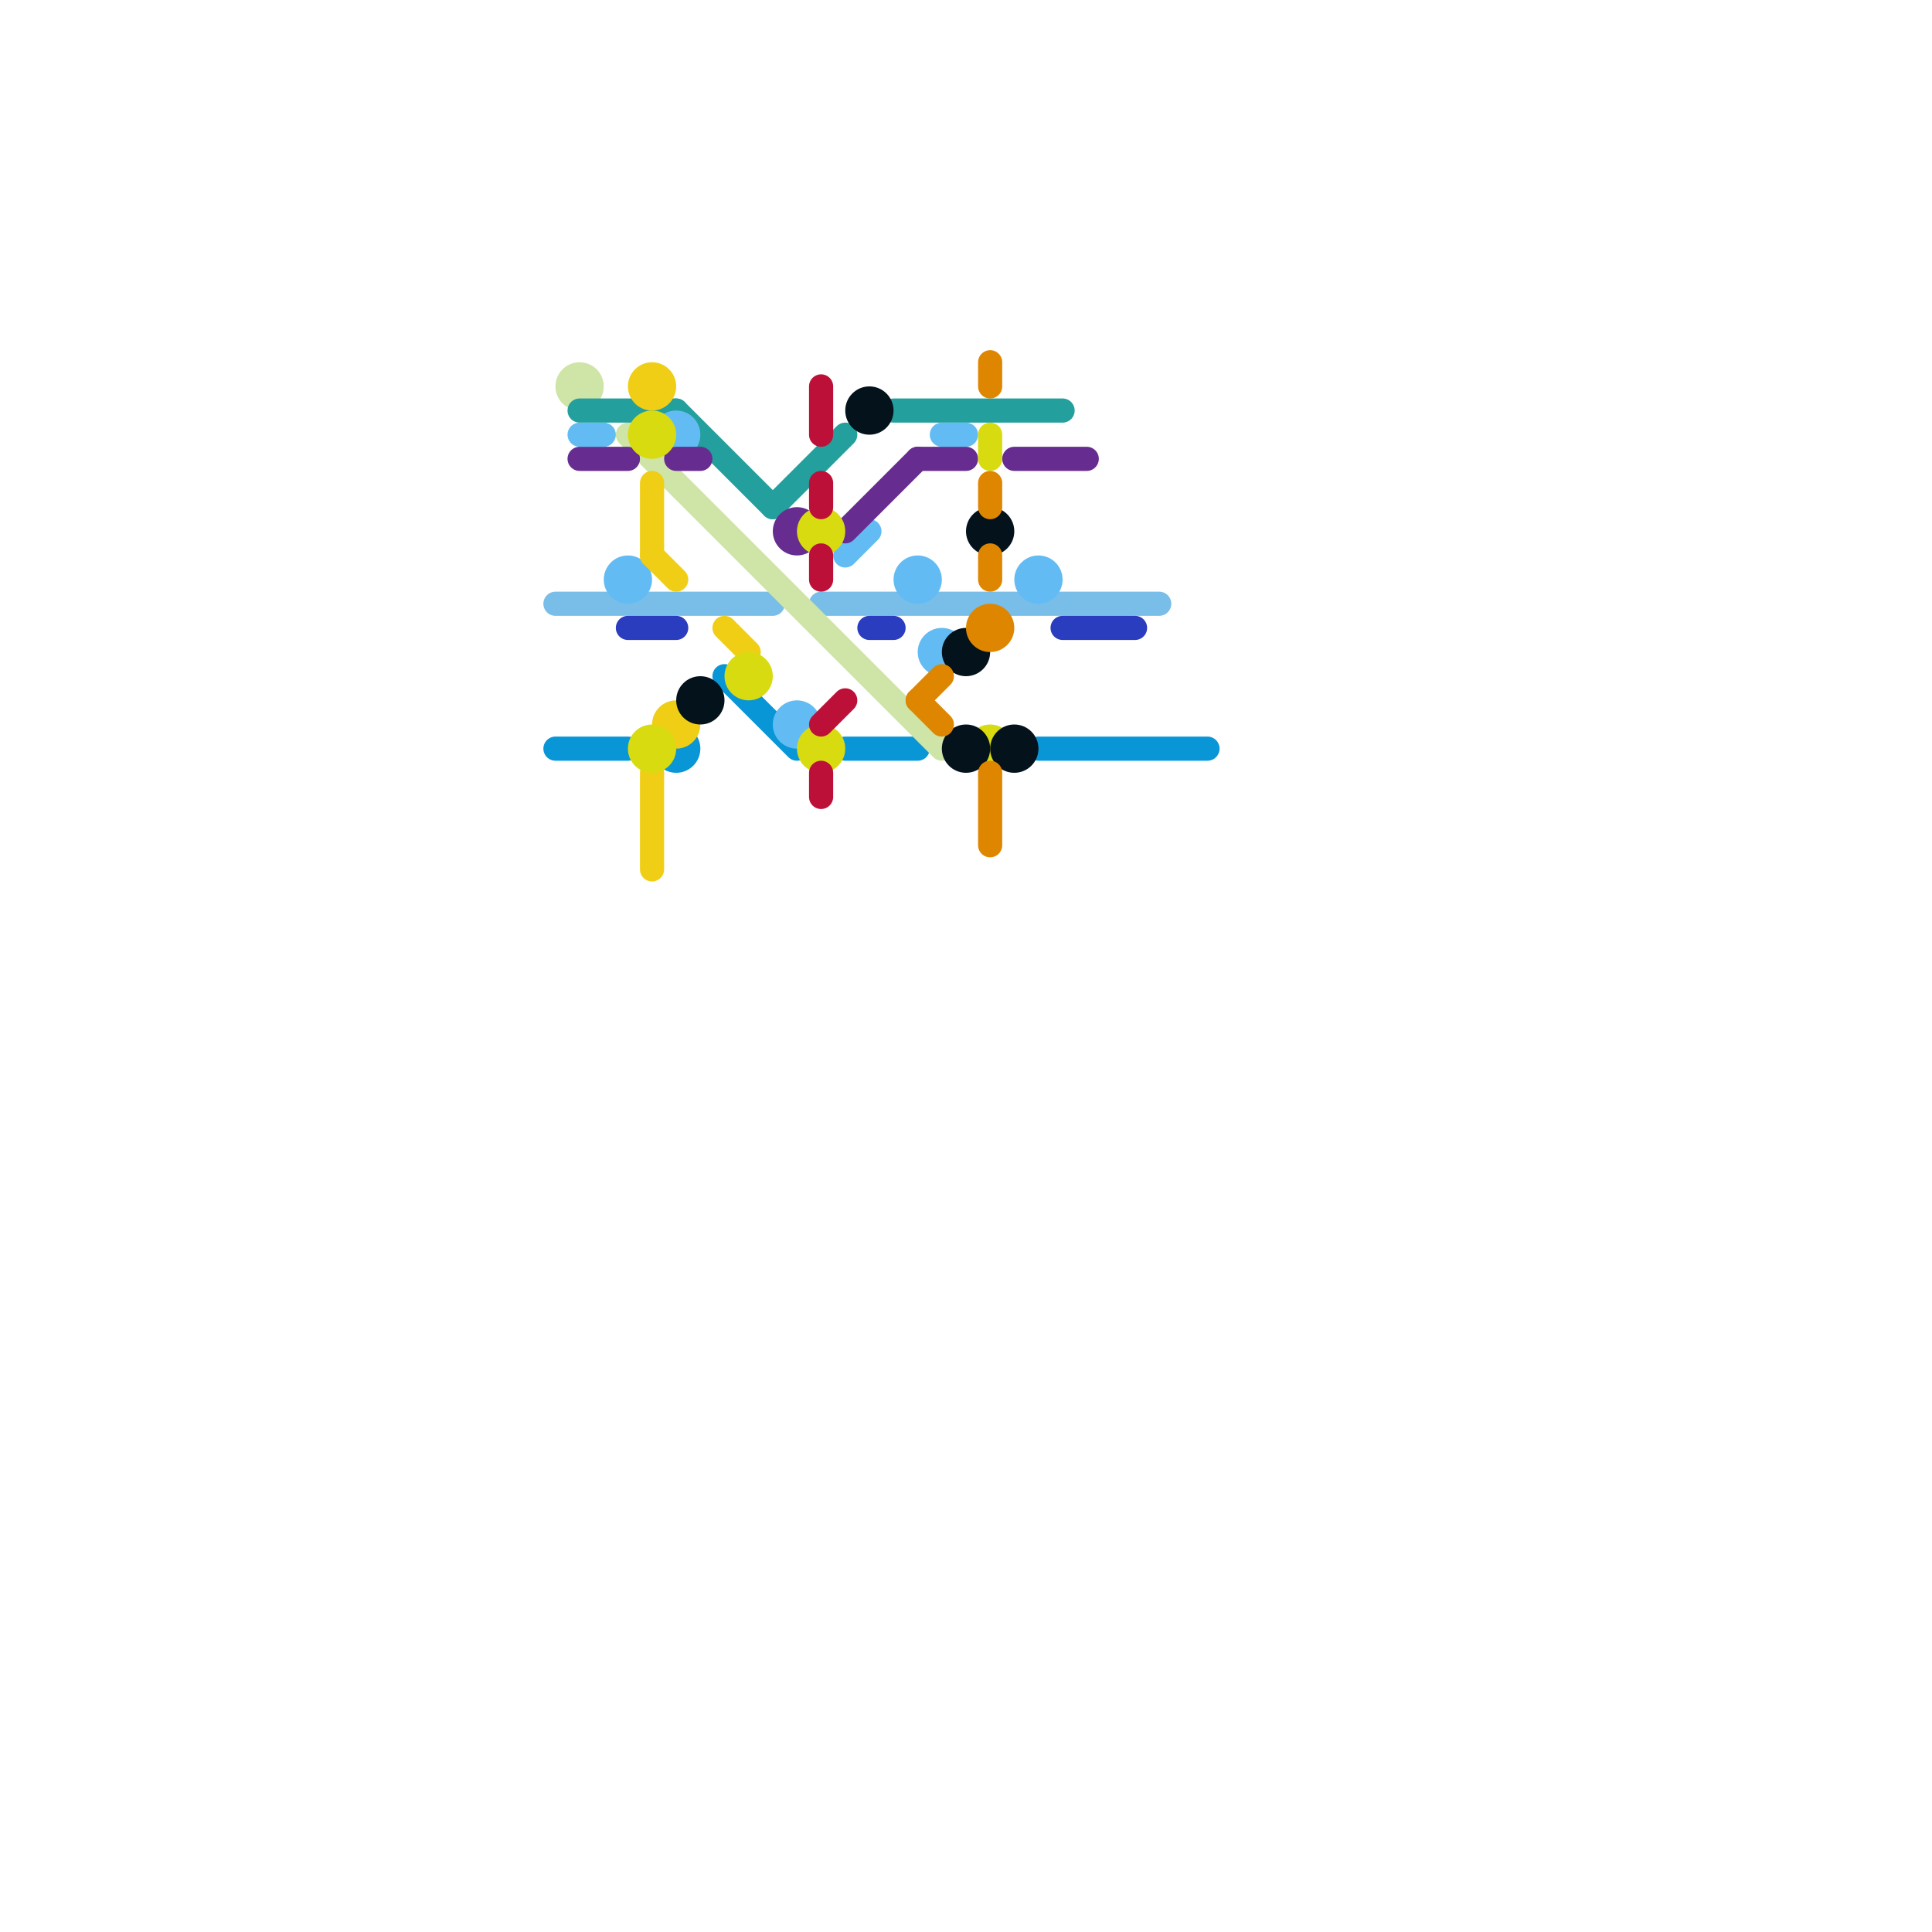 
<svg version="1.1" xmlns="http://www.w3.org/2000/svg" viewBox="0 0 80 80">
<style>text { font: 1px Helvetica; font-weight: 600; white-space: pre; dominant-baseline: central; } line { stroke-width: 1; fill: none; stroke-linecap: round; stroke-linejoin: round; } .c0 { stroke: #79bde9 } .c1 { stroke: #0896d7 } .c2 { stroke: #cfe4a7 } .c3 { stroke: #239f9d } .c4 { stroke: #62bcf3 } .c5 { stroke: #662c90 } .c6 { stroke: #2b3dbf } .c7 { stroke: #f0ce15 } .c8 { stroke: #d8db0f } .c9 { stroke: #04121b } .c10 { stroke: #bd1038 } .c11 { stroke: #df8600 }</style><defs><g id="wm-xf"><circle r="1.2" fill="#000"/><circle r="0.9" fill="#fff"/><circle r="0.6" fill="#000"/><circle r="0.3" fill="#fff"/></g><g id="wm"><circle r="0.6" fill="#000"/><circle r="0.3" fill="#fff"/></g></defs><line class="c0" x1="23" y1="25" x2="32" y2="25"/><line class="c0" x1="34" y1="25" x2="48" y2="25"/><line class="c1" x1="23" y1="31" x2="26" y2="31"/><line class="c1" x1="43" y1="31" x2="50" y2="31"/><line class="c1" x1="35" y1="31" x2="38" y2="31"/><line class="c1" x1="30" y1="28" x2="33" y2="31"/><circle cx="28" cy="31" r="1" fill="#0896d7" /><line class="c2" x1="26" y1="18" x2="39" y2="31"/><circle cx="24" cy="16" r="1" fill="#cfe4a7" /><line class="c3" x1="28" y1="17" x2="32" y2="21"/><line class="c3" x1="24" y1="17" x2="28" y2="17"/><line class="c3" x1="32" y1="21" x2="35" y2="18"/><line class="c3" x1="37" y1="17" x2="44" y2="17"/><line class="c4" x1="24" y1="18" x2="25" y2="18"/><line class="c4" x1="35" y1="23" x2="36" y2="22"/><line class="c4" x1="39" y1="18" x2="40" y2="18"/><circle cx="26" cy="24" r="1" fill="#62bcf3" /><circle cx="43" cy="24" r="1" fill="#62bcf3" /><circle cx="39" cy="27" r="1" fill="#62bcf3" /><circle cx="28" cy="18" r="1" fill="#62bcf3" /><circle cx="38" cy="24" r="1" fill="#62bcf3" /><circle cx="33" cy="30" r="1" fill="#62bcf3" /><line class="c5" x1="35" y1="22" x2="38" y2="19"/><line class="c5" x1="42" y1="19" x2="45" y2="19"/><line class="c5" x1="38" y1="19" x2="40" y2="19"/><line class="c5" x1="24" y1="19" x2="26" y2="19"/><line class="c5" x1="28" y1="19" x2="29" y2="19"/><circle cx="33" cy="22" r="1" fill="#662c90" /><line class="c6" x1="44" y1="26" x2="47" y2="26"/><line class="c6" x1="36" y1="26" x2="37" y2="26"/><line class="c6" x1="26" y1="26" x2="28" y2="26"/><line class="c7" x1="27" y1="20" x2="27" y2="23"/><line class="c7" x1="27" y1="23" x2="28" y2="24"/><line class="c7" x1="27" y1="32" x2="27" y2="36"/><line class="c7" x1="30" y1="26" x2="31" y2="27"/><circle cx="27" cy="16" r="1" fill="#f0ce15" /><circle cx="28" cy="30" r="1" fill="#f0ce15" /><line class="c8" x1="41" y1="18" x2="41" y2="19"/><circle cx="27" cy="31" r="1" fill="#d8db0f" /><circle cx="34" cy="22" r="1" fill="#d8db0f" /><circle cx="34" cy="31" r="1" fill="#d8db0f" /><circle cx="31" cy="28" r="1" fill="#d8db0f" /><circle cx="41" cy="31" r="1" fill="#d8db0f" /><circle cx="27" cy="18" r="1" fill="#d8db0f" /><circle cx="40" cy="27" r="1" fill="#04121b" /><circle cx="41" cy="22" r="1" fill="#04121b" /><circle cx="36" cy="17" r="1" fill="#04121b" /><circle cx="29" cy="29" r="1" fill="#04121b" /><circle cx="40" cy="31" r="1" fill="#04121b" /><circle cx="42" cy="31" r="1" fill="#04121b" /><line class="c10" x1="34" y1="32" x2="34" y2="33"/><line class="c10" x1="34" y1="30" x2="35" y2="29"/><line class="c10" x1="34" y1="23" x2="34" y2="24"/><line class="c10" x1="34" y1="20" x2="34" y2="21"/><line class="c10" x1="34" y1="16" x2="34" y2="18"/><line class="c11" x1="38" y1="29" x2="39" y2="28"/><line class="c11" x1="41" y1="32" x2="41" y2="35"/><line class="c11" x1="38" y1="29" x2="39" y2="30"/><line class="c11" x1="41" y1="15" x2="41" y2="16"/><line class="c11" x1="41" y1="20" x2="41" y2="21"/><line class="c11" x1="41" y1="23" x2="41" y2="24"/><circle cx="41" cy="26" r="1" fill="#df8600" />
</svg>
